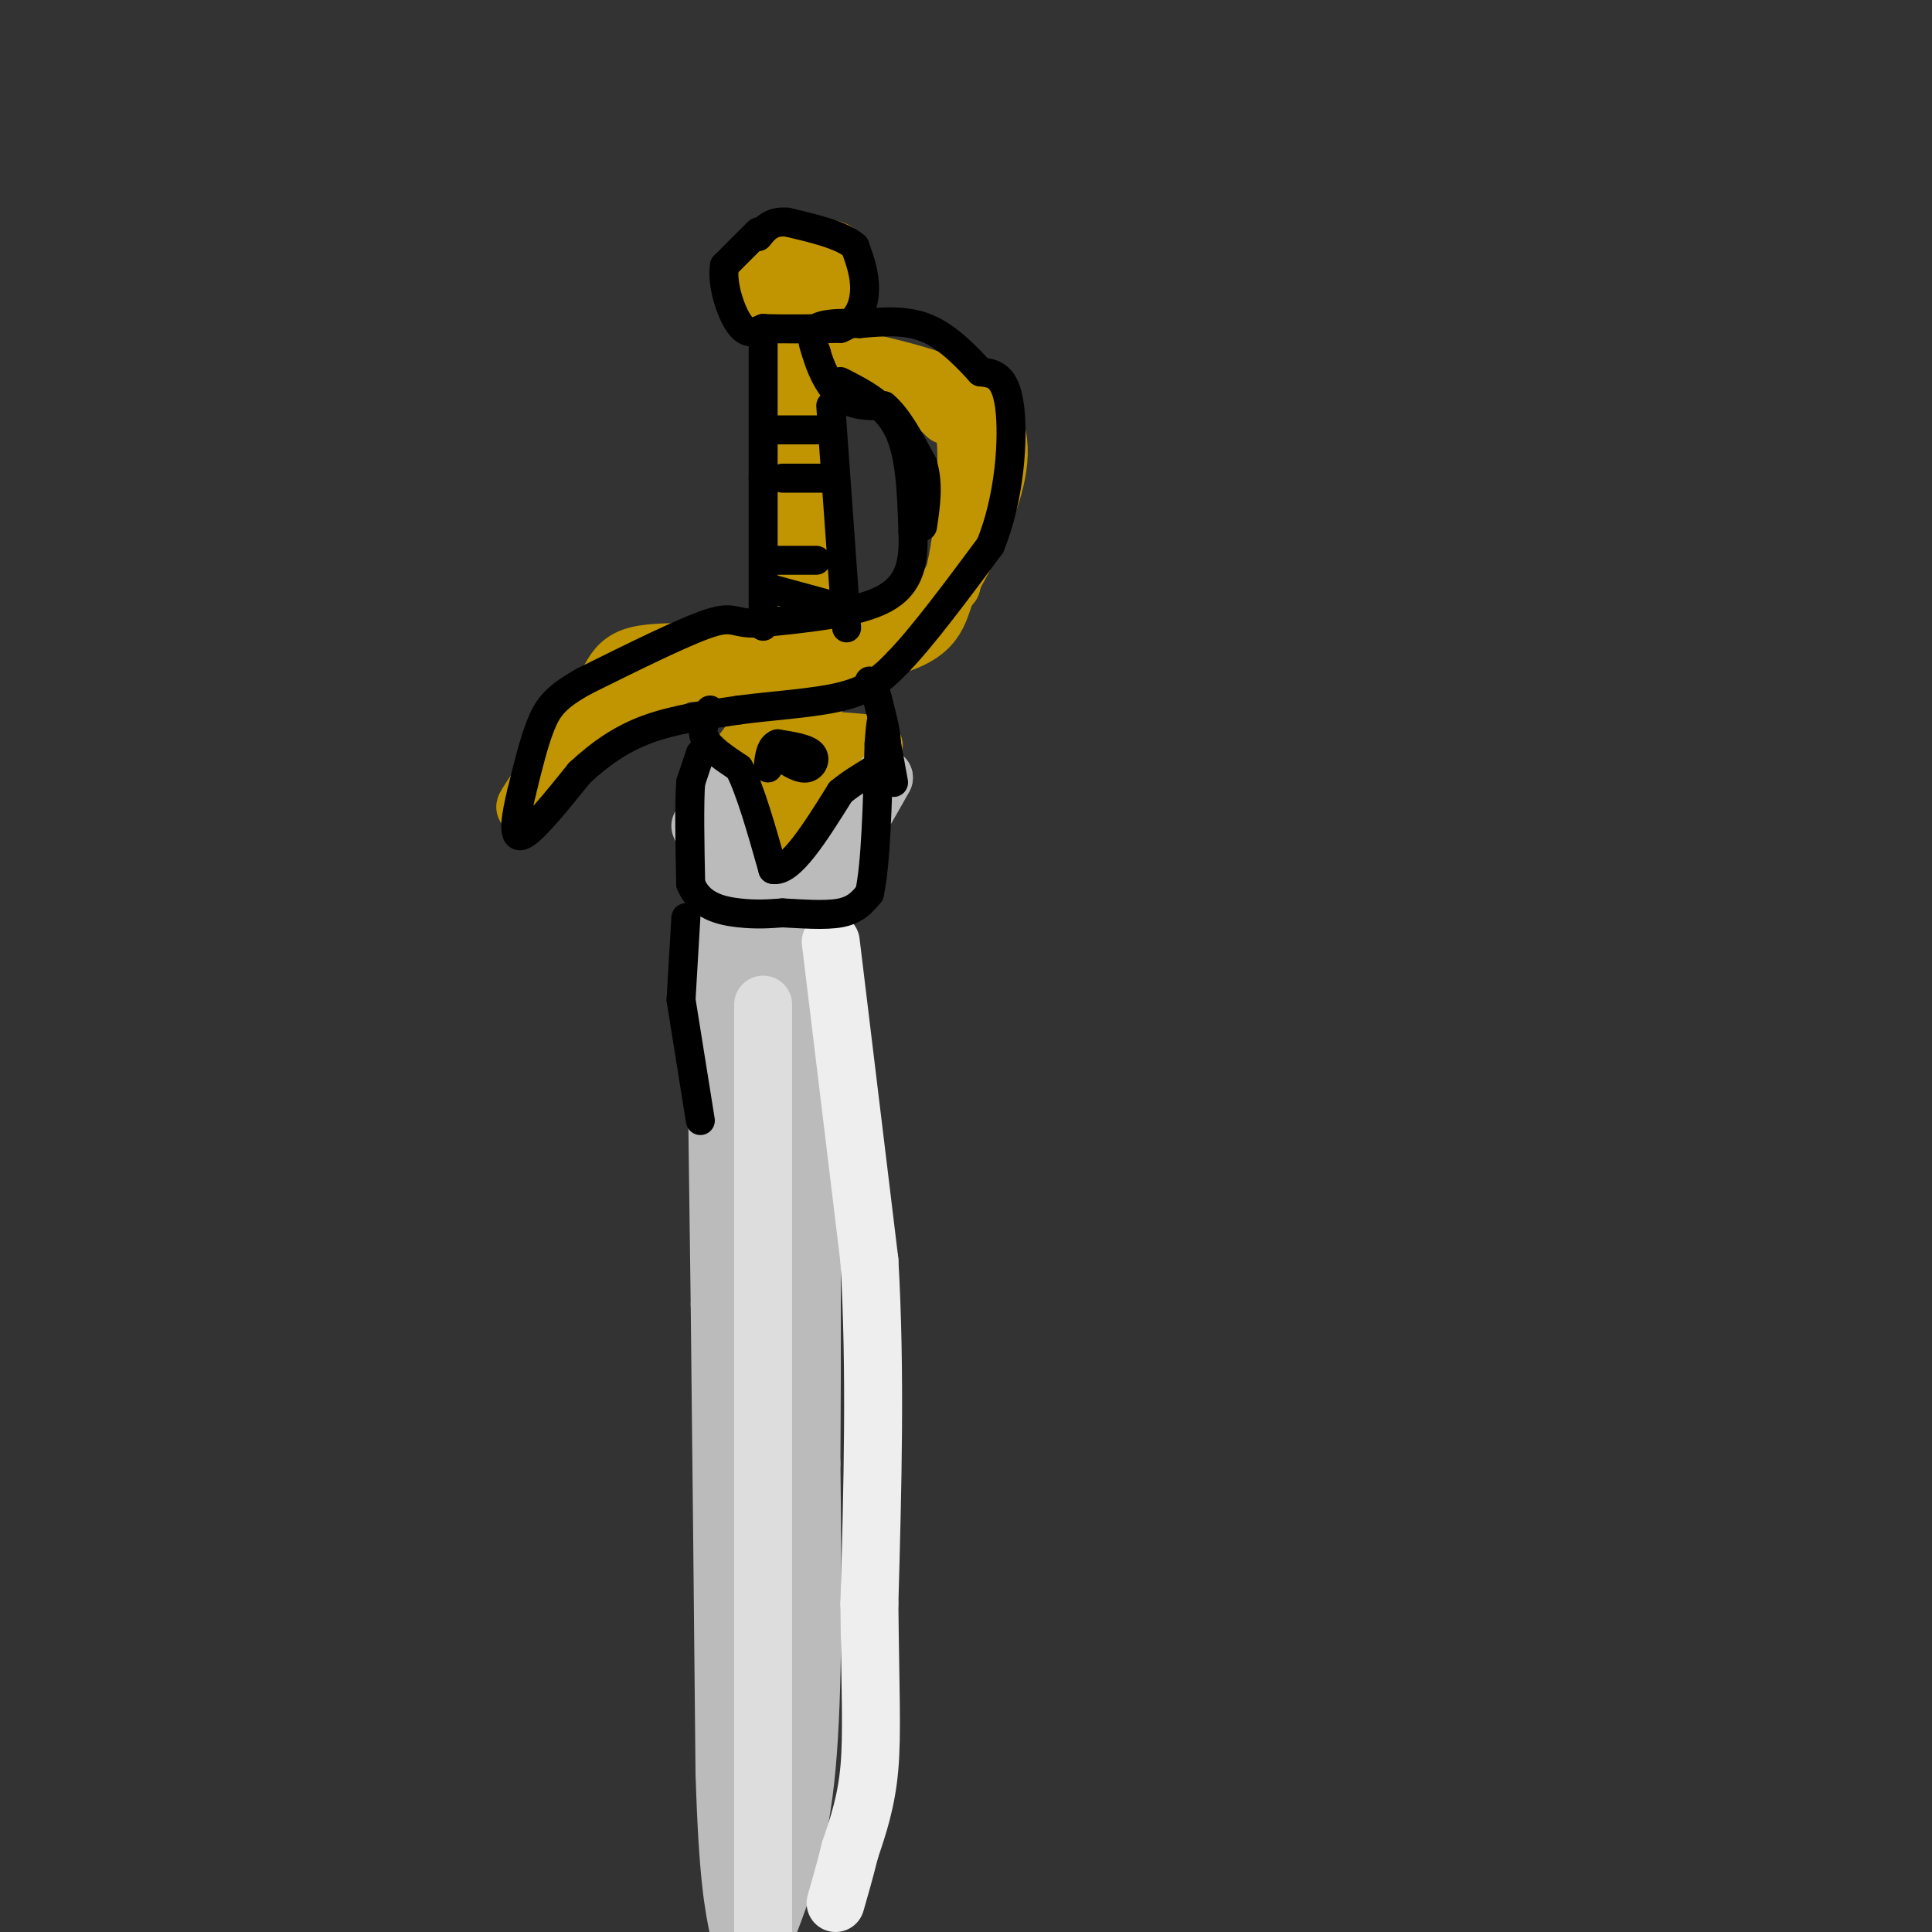 <svg viewBox='0 0 400 400' version='1.1' xmlns='http://www.w3.org/2000/svg' xmlns:xlink='http://www.w3.org/1999/xlink'><rect x="0" y="0" width="400" height="400" fill="#333333" stroke="none"/><g fill='none' stroke='rgb(192,149,1)' stroke-width='12' stroke-linecap='round' stroke-linejoin='round'><path d='M164,51c-2.530,-0.077 -5.059,-0.153 -7,2c-1.941,2.153 -3.293,6.536 -1,10c2.293,3.464 8.233,6.010 12,7c3.767,0.990 5.362,0.426 6,-1c0.638,-1.426 0.319,-3.713 0,-6'/><path d='M174,63c0.321,-3.095 1.125,-7.833 0,-10c-1.125,-2.167 -4.179,-1.762 -6,0c-1.821,1.762 -2.411,4.881 -3,8'/><path d='M165,61c-0.796,1.936 -1.285,2.777 0,3c1.285,0.223 4.346,-0.171 6,-2c1.654,-1.829 1.901,-5.094 1,-6c-0.901,-0.906 -2.951,0.547 -5,2'/><path d='M165,77c0.000,0.000 -4.000,66.000 -4,66'/><path d='M161,143c-0.952,11.179 -1.333,6.125 0,6c1.333,-0.125 4.381,4.679 6,3c1.619,-1.679 1.810,-9.839 2,-18'/><path d='M169,134c-0.333,-10.667 -2.167,-28.333 -4,-46'/><path d='M165,88c-0.711,-10.533 -0.489,-13.867 0,-13c0.489,0.867 1.244,5.933 2,11'/><path d='M167,86c0.333,10.333 0.167,30.667 0,51'/><path d='M167,137c-0.333,9.667 -1.167,8.333 -2,7'/><path d='M161,146c0.000,0.000 -9.000,12.000 -9,12'/><path d='M152,158c0.000,5.167 4.500,12.083 9,19'/><path d='M161,177c0.956,4.556 -1.156,6.444 1,3c2.156,-3.444 8.578,-12.222 15,-21'/><path d='M177,159c3.578,-4.333 5.022,-4.667 3,-5c-2.022,-0.333 -7.511,-0.667 -13,-1'/><path d='M167,153c-2.467,3.533 -2.133,12.867 -2,14c0.133,1.133 0.067,-5.933 0,-13'/><path d='M175,74c11.400,2.533 22.800,5.067 28,10c5.200,4.933 4.200,12.267 2,19c-2.200,6.733 -5.600,12.867 -9,19'/><path d='M196,122c-1.889,5.356 -2.111,9.244 -12,12c-9.889,2.756 -29.444,4.378 -49,6'/><path d='M135,140c-9.214,0.560 -7.750,-1.042 -11,4c-3.250,5.042 -11.214,16.726 -14,21c-2.786,4.274 -0.393,1.137 2,-2'/><path d='M112,163c4.889,-5.067 16.111,-16.733 26,-22c9.889,-5.267 18.444,-4.133 27,-3'/><path d='M165,138c8.644,-1.844 16.756,-4.956 22,-8c5.244,-3.044 7.622,-6.022 10,-9'/><path d='M197,121c2.400,-7.578 3.400,-22.022 3,-29c-0.400,-6.978 -2.200,-6.489 -4,-6'/><path d='M196,86c-2.500,-2.500 -6.750,-5.750 -11,-9'/><path d='M126,141c1.083,-2.000 2.167,-4.000 5,-5c2.833,-1.000 7.417,-1.000 12,-1'/></g>
<g fill='none' stroke='rgb(187,187,187)' stroke-width='12' stroke-linecap='round' stroke-linejoin='round'><path d='M149,172c0.000,0.000 0.000,-7.000 0,-7'/><path d='M149,165c0.000,-1.333 0.000,-1.167 0,-1'/><path d='M149,164c2.000,4.000 7.000,14.500 12,25'/><path d='M161,189c5.000,0.333 11.500,-11.333 18,-23'/><path d='M179,166c3.667,-4.667 3.833,-4.833 4,-5'/><path d='M183,161c-2.333,4.333 -10.167,17.667 -18,31'/><path d='M165,192c-3.000,5.167 -1.500,2.583 0,0'/><path d='M145,171c0.000,0.000 13.000,28.000 13,28'/><path d='M158,199c2.467,5.822 2.133,6.378 4,3c1.867,-3.378 5.933,-10.689 10,-18'/><path d='M172,184c2.167,-4.500 2.583,-6.750 3,-9'/><path d='M148,194c0.000,0.000 1.000,76.000 1,76'/><path d='M149,270c0.333,28.833 0.667,62.917 1,97'/><path d='M150,367c0.667,21.667 1.833,27.333 3,33'/><path d='M159,399c3.250,-8.500 6.500,-17.000 8,-33c1.500,-16.000 1.250,-39.500 1,-63'/><path d='M168,303c0.167,-23.167 0.083,-49.583 0,-76'/><path d='M168,227c-0.667,-18.000 -2.333,-25.000 -4,-32'/></g>
<g fill='none' stroke='rgb(238,238,238)' stroke-width='12' stroke-linecap='round' stroke-linejoin='round'><path d='M172,195c0.000,0.000 8.000,66.000 8,66'/><path d='M180,261c1.333,22.833 0.667,46.917 0,71'/><path d='M180,332c0.178,17.844 0.622,26.956 0,34c-0.622,7.044 -2.311,12.022 -4,17'/><path d='M176,383c-1.167,4.667 -2.083,7.833 -3,11'/></g>
<g fill='none' stroke='rgb(221,221,221)' stroke-width='12' stroke-linecap='round' stroke-linejoin='round'><path d='M158,208c0.000,0.000 0.000,39.000 0,39'/><path d='M158,247c0.000,12.500 0.000,24.250 0,36'/><path d='M158,283c0.000,14.167 0.000,31.583 0,49'/><path d='M158,332c0.000,17.000 0.000,35.000 0,53'/><path d='M158,385c0.000,11.333 0.000,13.167 0,15'/></g>
<g fill='none' stroke='rgb(0,0,0)' stroke-width='6' stroke-linecap='round' stroke-linejoin='round'><path d='M157,48c0.000,0.000 -7.000,7.000 -7,7'/><path d='M150,55c-0.644,3.711 1.244,9.489 3,12c1.756,2.511 3.378,1.756 5,1'/><path d='M158,68c3.500,0.167 9.750,0.083 16,0'/><path d='M174,68c3.689,-1.378 4.911,-4.822 5,-8c0.089,-3.178 -0.956,-6.089 -2,-9'/><path d='M177,51c-2.667,-2.333 -8.333,-3.667 -14,-5'/><path d='M163,46c-3.333,-0.333 -4.667,1.333 -6,3'/><path d='M158,70c0.000,0.000 0.000,29.000 0,29'/><path d='M158,99c0.000,9.500 0.000,18.750 0,28'/><path d='M158,127c0.000,4.667 0.000,2.333 0,0'/><path d='M174,79c4.750,2.417 9.500,4.833 12,10c2.500,5.167 2.750,13.083 3,21'/><path d='M189,110c0.289,6.156 -0.489,11.044 -6,14c-5.511,2.956 -15.756,3.978 -26,5'/><path d='M157,129c-5.111,0.244 -4.889,-1.644 -10,0c-5.111,1.644 -15.556,6.822 -26,12'/><path d='M121,141c-5.867,3.244 -7.533,5.356 -9,9c-1.467,3.644 -2.733,8.822 -4,14'/><path d='M108,164c-1.156,4.756 -2.044,9.644 0,9c2.044,-0.644 7.022,-6.822 12,-13'/><path d='M120,160c4.133,-3.844 8.467,-6.956 14,-9c5.533,-2.044 12.267,-3.022 19,-4'/><path d='M153,147c7.356,-0.978 16.244,-1.422 22,-3c5.756,-1.578 8.378,-4.289 11,-7'/><path d='M186,137c5.000,-5.167 12.000,-14.583 19,-24'/><path d='M205,113c4.111,-9.867 4.889,-22.533 4,-29c-0.889,-6.467 -3.444,-6.733 -6,-7'/><path d='M203,77c-2.756,-3.044 -6.644,-7.156 -11,-9c-4.356,-1.844 -9.178,-1.422 -14,-1'/><path d='M178,67c-4.178,-0.156 -7.622,-0.044 -9,1c-1.378,1.044 -0.689,3.022 0,5'/><path d='M169,73c0.711,2.689 2.489,6.911 5,9c2.511,2.089 5.756,2.044 9,2'/><path d='M183,84c2.833,2.333 5.417,7.167 8,12'/><path d='M191,96c1.333,4.167 0.667,8.583 0,13'/><path d='M147,147c-1.000,2.000 -2.000,4.000 -1,6c1.000,2.000 4.000,4.000 7,6'/><path d='M153,159c2.333,4.500 4.667,12.750 7,21'/><path d='M160,180c3.500,0.833 8.750,-7.583 14,-16'/><path d='M174,164c4.222,-3.556 7.778,-4.444 9,-7c1.222,-2.556 0.111,-6.778 -1,-11'/><path d='M182,146c-0.500,-2.667 -1.250,-3.833 -2,-5'/><path d='M172,84c0.000,0.000 3.000,42.000 3,42'/><path d='M175,126c0.500,7.000 0.250,3.500 0,0'/><path d='M160,89c0.000,0.000 10.000,0.000 10,0'/><path d='M162,99c0.000,0.000 10.000,0.000 10,0'/><path d='M161,116c0.000,0.000 8.000,0.000 8,0'/><path d='M160,122c0.000,0.000 11.000,3.000 11,3'/><path d='M162,157c1.844,1.133 3.689,2.267 5,2c1.311,-0.267 2.089,-1.933 1,-3c-1.089,-1.067 -4.044,-1.533 -7,-2'/><path d='M161,154c-1.500,0.500 -1.750,2.750 -2,5'/><path d='M145,156c0.000,0.000 -2.000,6.000 -2,6'/><path d='M143,162c-0.333,4.500 -0.167,12.750 0,21'/><path d='M143,183c1.822,4.600 6.378,5.600 10,6c3.622,0.400 6.311,0.200 9,0'/><path d='M162,189c3.800,0.178 8.800,0.622 12,0c3.200,-0.622 4.600,-2.311 6,-4'/><path d='M180,185c1.333,-5.833 1.667,-18.417 2,-31'/><path d='M182,154c0.444,-5.978 0.556,-5.422 1,-3c0.444,2.422 1.222,6.711 2,11'/><path d='M142,190c0.000,0.000 -1.000,17.000 -1,17'/><path d='M141,207c0.000,0.000 4.000,25.000 4,25'/></g>
</svg>
